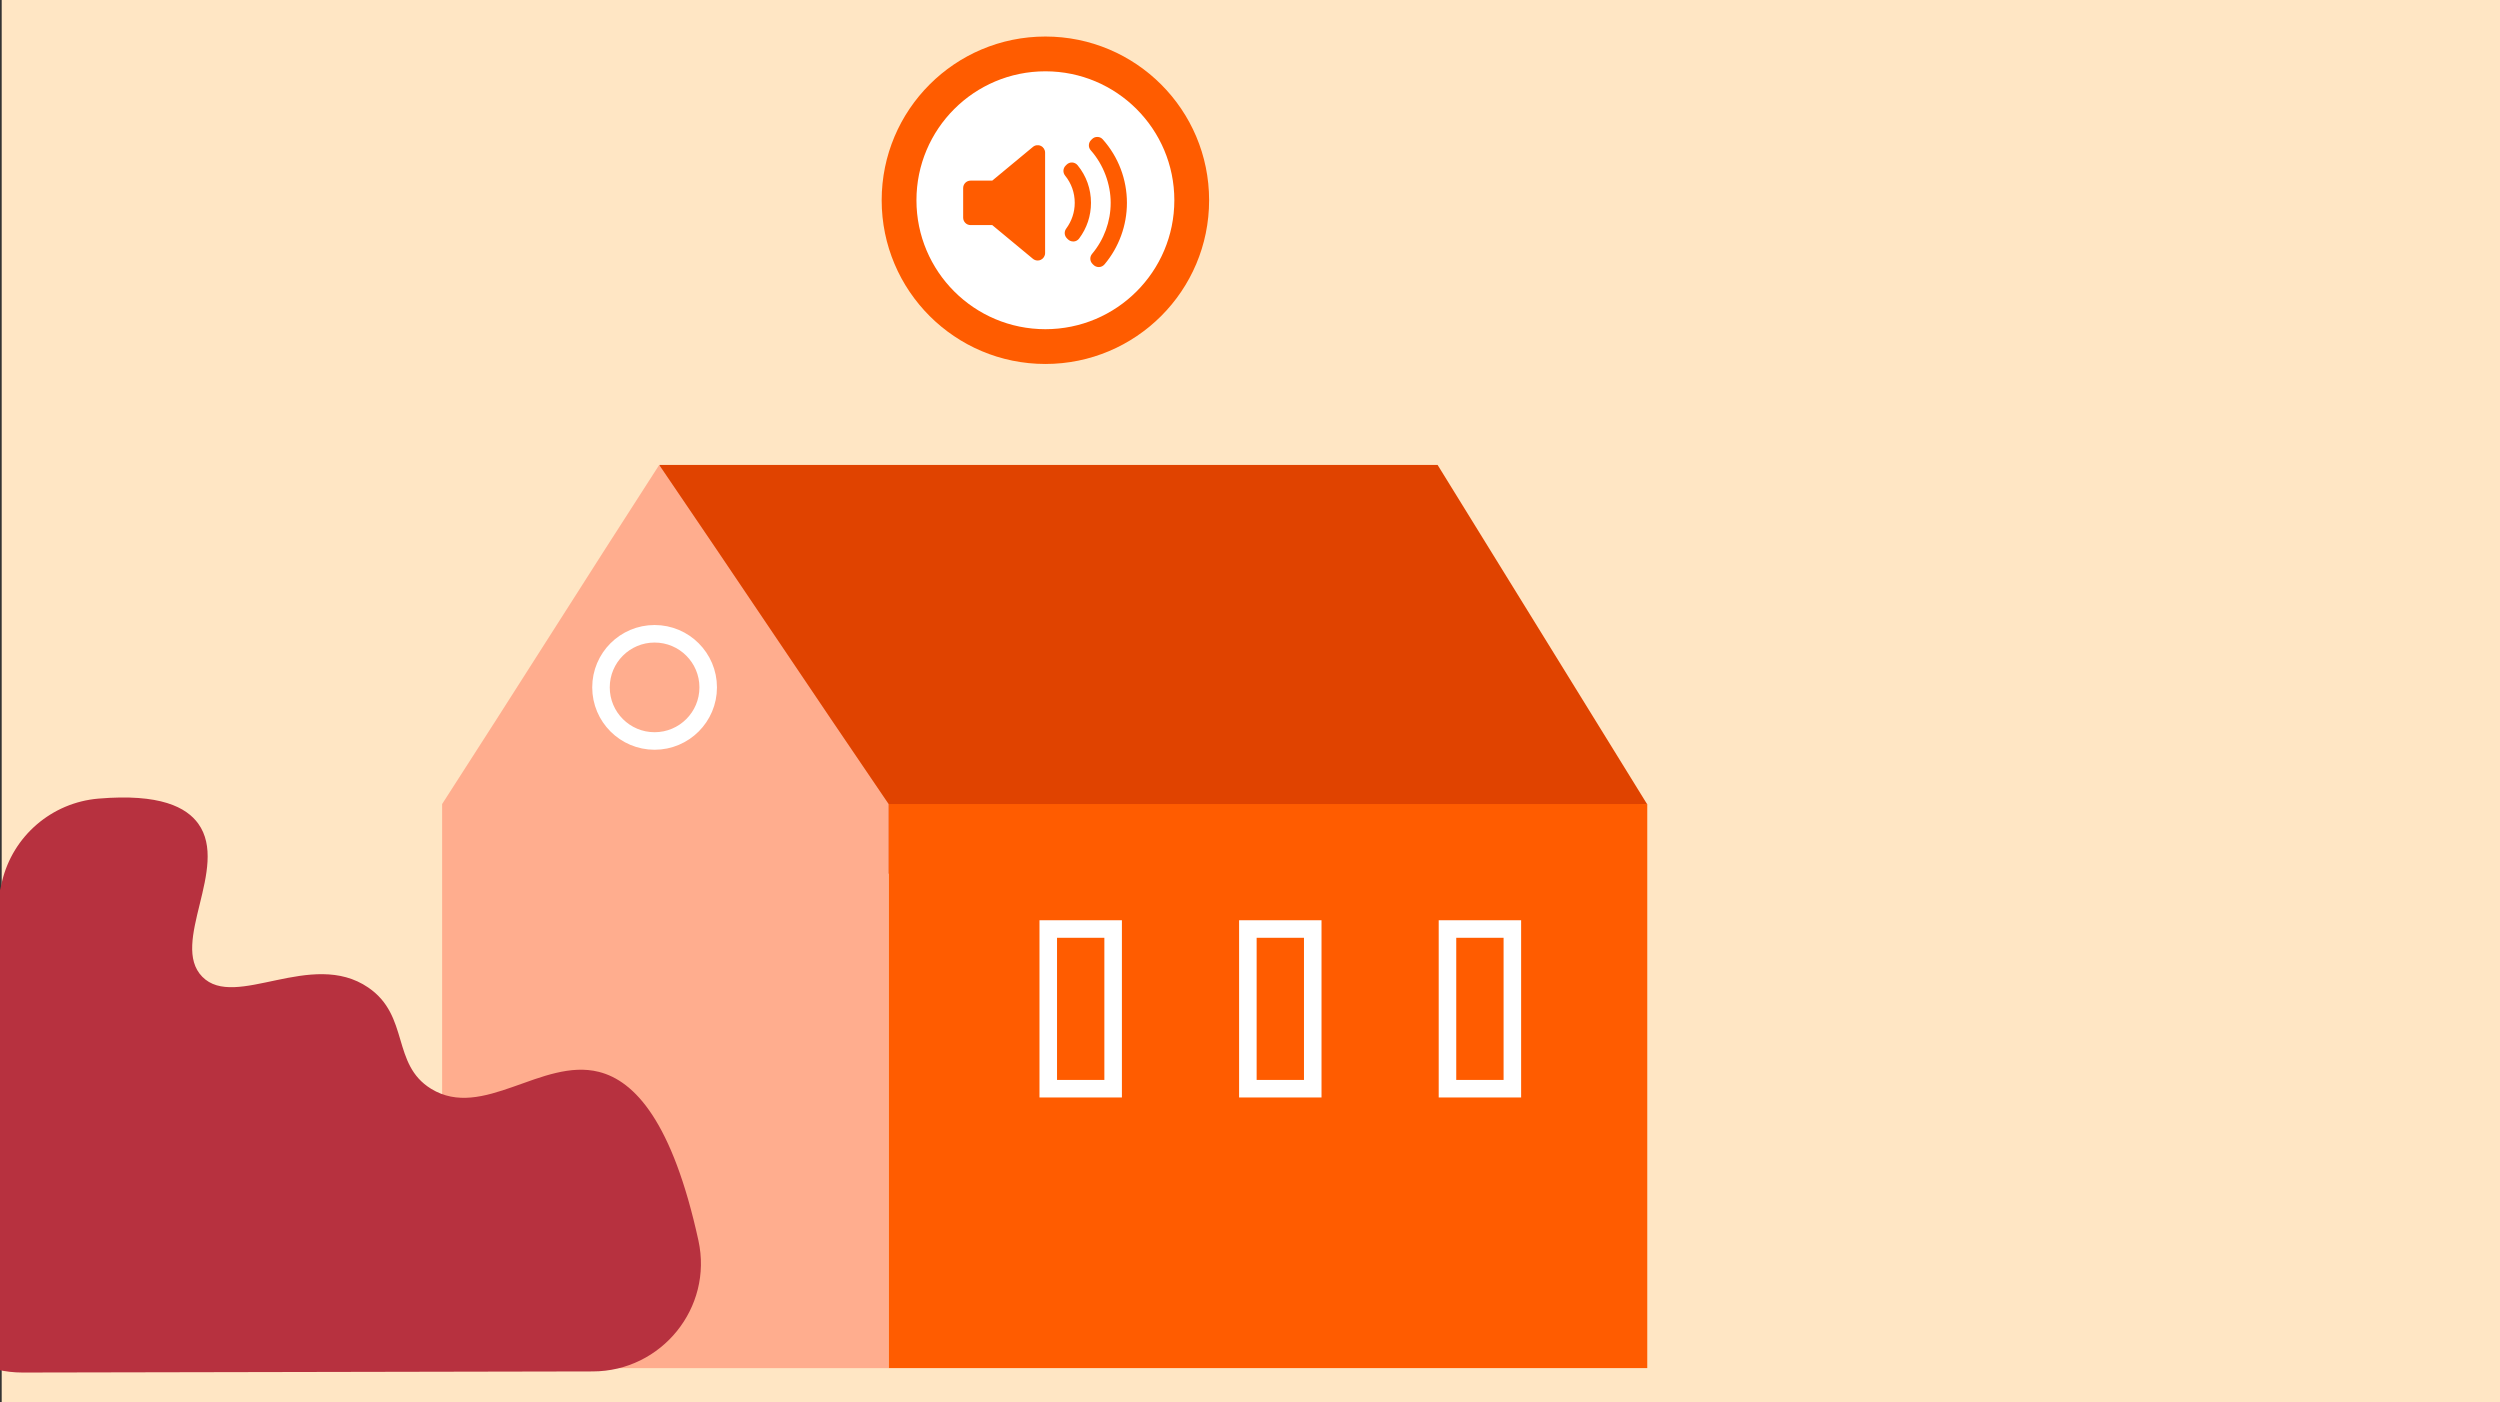 <svg xmlns="http://www.w3.org/2000/svg" xmlns:xlink="http://www.w3.org/1999/xlink" id="Laag_1" viewBox="0 0 427.71 239.87"><rect x="0" y="0" width="427.71" height="239.87" fill="#333333" stroke="none"/><defs><style>.cls-1,.cls-2{fill:none;}.cls-2{stroke:#fff;stroke-width:3px;}.cls-2,.cls-3{stroke-miterlimit:10;}.cls-4{fill:#f8d7a8;}.cls-5{fill:#ffad8e;}.cls-6,.cls-3{fill:#fff;}.cls-7{fill:#ffe6c4;}.cls-8{fill:#ff5c00;}.cls-9{fill:#b7313f;}.cls-10{fill:#e04300;}.cls-11{clip-path:url(#clippath-1);}.cls-3{stroke:#ff5c00;stroke-width:7px;}</style><clipPath id="clippath-1"><rect class="cls-1" x="-906.13" y="-3485.32" width="428" height="3402.62"></rect></clipPath></defs><rect class="cls-7" x=".29" y="-3550.35" width="428" height="6042.86"></rect><polygon class="cls-10" points="113.83 152.96 281.8 137.59 245.95 79.54 112.81 79.54 113.83 152.96"></polygon><rect class="cls-8" x="152.02" y="137.56" width="129.8" height="96.5"></rect><path class="cls-5" d="m75.64,137.56c12.38-19.18,24.76-38.84,37.14-58.02,13.08,19.18,26.17,38.84,39.25,58.02v96.5h-76.39v-96.5Z"></path><rect class="cls-2" x="179.34" y="158.94" width="11.1" height="27.32"></rect><rect class="cls-2" x="213.49" y="158.94" width="11.1" height="27.32"></rect><rect class="cls-2" x="247.64" y="158.94" width="11.1" height="27.32"></rect><path id="bush_3" class="cls-9" d="m.35,150.81c1.85-7.79,8.51-13.5,16.48-14.18,10.59-.9,15.08,1.49,17.1,4.3,5.35,7.47-4.93,20.48.68,26.18,5.65,5.74,18.68-4.8,28.39,1.84,7.11,4.86,3.93,13.13,10.76,17.33,8.81,5.41,18.99-5.35,28.7-2.9,6.13,1.55,12.58,8.5,17.03,28.86,2.51,11.5-6.32,22.37-18.09,22.39-32.51.06-65.03.13-97.54.19-11.99.02-20.84-11.17-18.07-22.83,4.86-20.4,9.71-40.79,14.57-61.19Z"></path><g class="cls-11"><path class="cls-4" d="m-2367.66-114.35s39.91-32.04,79.79-56.93c95.45-59.57,192.83-6.68,348.77-61.58,93.61-32.95,657.14-155.71,885.98-143.26,180.53,9.82,240.27,117.33,321.11,117.33,26.56,0,61.87-16.68,84.44-15.5,51.43,2.7,175.17,16.16,201.72,15.5,37.18-.92,62.86-20.59,74.92-25.92,58.49-25.87,110.18,18.89,203.79,51.85,155.94,54.89,253.32,2.01,348.77,61.58,39.88,24.89,79.79,56.93,79.79,56.93,26.7,21.44,48.03,41.12,62.94,55.55-47.13,5.01-95.53,8.72-145.16,10.92C-75.85-36.57-203.77,66.81-406,16.73c-202.22,50.08-636.87,18.21-891.92,6.91-49.63-2.2-1085.55-77.43-1132.68-82.43,14.91-14.43,36.24-34.12,62.94-55.55Z"></path></g><circle class="cls-2" cx="111.99" cy="117.6" r="9.17"></circle><circle class="cls-3" cx="178.85" cy="34.26" r="24.51"></circle><circle class="cls-6" cx="178.85" cy="34.26" r="22.06"></circle><path class="cls-8" d="m178.8,43.3c0,.49-.29.94-.73,1.15-.17.08-.36.12-.54.12-.29,0-.58-.1-.81-.29l-6.96-5.77h-3.71c-.7,0-1.27-.57-1.27-1.27v-5.07c0-.7.57-1.27,1.27-1.27h3.71l6.96-5.77c.38-.32.91-.38,1.35-.17.45.21.73.66.73,1.15v17.19h0Zm4.89-1.99s-.06,0-.09,0c-.34,0-.66-.13-.9-.37l-.17-.17c-.45-.45-.5-1.15-.12-1.66.95-1.29,1.46-2.81,1.46-4.41,0-1.72-.57-3.33-1.65-4.66-.41-.51-.37-1.24.09-1.7l.17-.17c.25-.25.59-.39.96-.37.36.02.69.19.92.47,1.5,1.83,2.29,4.06,2.29,6.44,0,2.22-.7,4.32-2.03,6.1-.22.3-.56.48-.93.51Zm5.26,3.93c-.23.27-.56.44-.92.45-.02,0-.04,0-.05,0-.34,0-.66-.13-.9-.37l-.17-.17c-.47-.47-.5-1.21-.07-1.72,2.05-2.44,3.18-5.54,3.18-8.73s-1.21-6.51-3.41-8.99c-.45-.5-.42-1.27.05-1.74l.17-.17c.25-.25.57-.39.94-.37.35,0,.68.16.91.43,2.66,2.99,4.12,6.84,4.12,10.85,0,3.85-1.37,7.6-3.85,10.54Z"></path></svg>